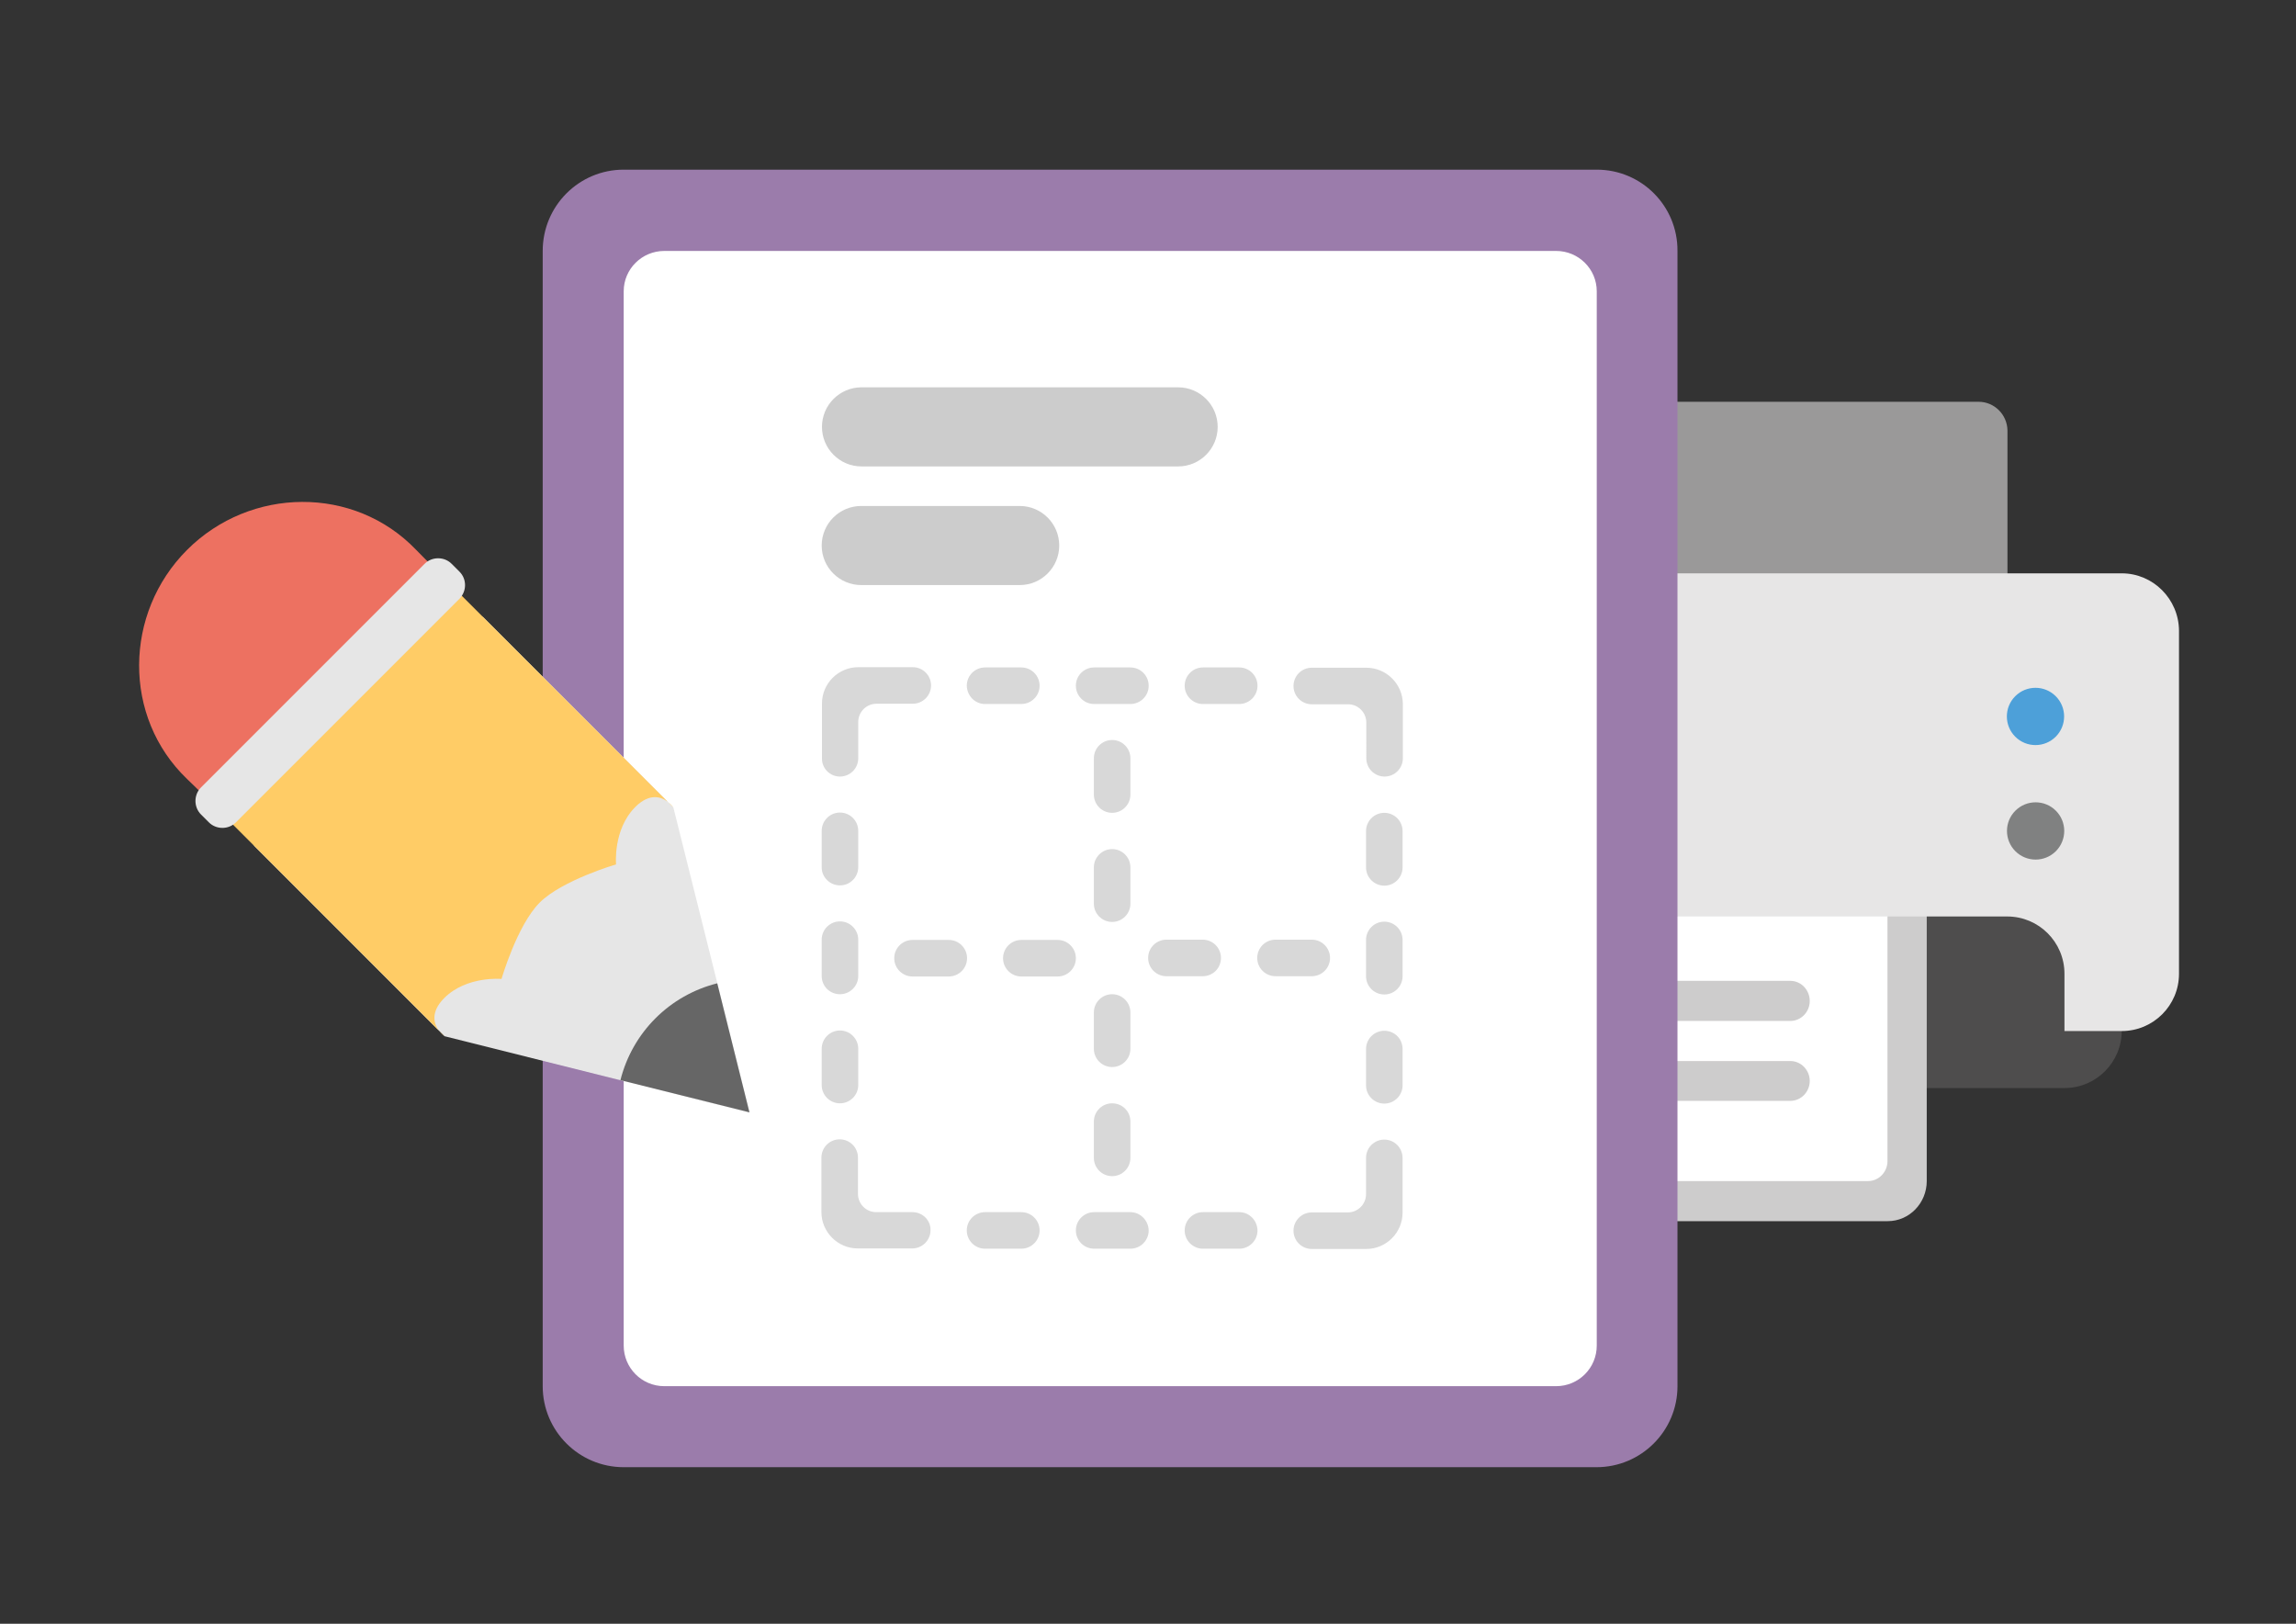 <?xml version="1.0" encoding="UTF-8"?> <!-- Generator: Adobe Illustrator 23.0.2, SVG Export Plug-In . SVG Version: 6.00 Build 0) --> <svg xmlns="http://www.w3.org/2000/svg" xmlns:xlink="http://www.w3.org/1999/xlink" version="1.1" id="Laag_1" x="0px" y="0px" viewBox="0 0 841.9 595.3" style="enable-background:new 0 0 841.9 595.3;" xml:space="preserve"><rect x="0" y="0" width="841.9" height="595.3" fill="#333333" stroke="none"/> <style type="text/css"> .st0{fill:#4E4D4D;} .st1{fill:#9A9999;} .st2{fill:#CDCCCC;} .st3{fill:#FFFFFF;} .st4{fill-rule:evenodd;clip-rule:evenodd;fill:#E7E6E6;} .st5{fill:#808181;} .st6{fill:#4DA0D9;} .st7{fill:#9B7CAB;} .st8{fill-rule:evenodd;clip-rule:evenodd;fill:#CCCCCC;} .st9{fill-rule:evenodd;clip-rule:evenodd;fill:#D8D8D8;} .st10{fill:#E6E6E6;} .st11{fill:#666666;} .st12{fill-rule:evenodd;clip-rule:evenodd;fill:#FFCC66;} .st13{fill:#ED7161;} </style> <g> <g> <g id="Paper_Tray_1_"> <g> <path class="st0" d="M757,325.5H505.4c-11.6,0-21,9.4-21,21v31.4c0,11.6,9.4,21,21,21H757c11.6,0,21-9.4,21-21v-31.4 C778,334.9,768.6,325.5,757,325.5z"></path> </g> </g> <g id="Paper_Tray_2_"> <g> <path class="st1" d="M725.5,147.3H536.9c-5.8,0-10.5,4.7-10.5,10.5V315c0,5.8,4.7,10.5,10.5,10.5h188.7 c5.8,0,10.5-4.7,10.5-10.5V157.8C736,152,731.3,147.3,725.5,147.3z"></path> </g> </g> <g> <g id="File_2_"> <g> <path class="st2" d="M549.3,212.7V433c0,8.1,6.4,14.7,14.3,14.7h128.6c7.9,0,14.3-6.6,14.3-14.7V212.7H549.3z"></path> </g> </g> <g id="Container_2_"> <g> <path class="st3" d="M563.6,227.4v198.3c0,4.1,3.2,7.3,7.1,7.3H685c3.9,0,7.1-3.3,7.1-7.3V227.4H563.6z"></path> </g> </g> <g id="Text_2_"> <g> <path class="st2" d="M656.5,389h-57.2c-3.9,0-7.1,3.3-7.1,7.3c0,4.1,3.2,7.3,7.1,7.3h57.2c3.9,0,7.1-3.3,7.1-7.3 C663.6,392.3,660.4,389,656.5,389z M613.6,374.3h42.9c3.9,0,7.1-3.3,7.1-7.3c0-4.1-3.2-7.4-7.1-7.4h-42.9 c-3.9,0-7.1,3.3-7.1,7.4C606.4,371,609.6,374.3,613.6,374.3z"></path> </g> </g> </g> <g id="Body_31_"> <g> <path class="st4" d="M778,210.2H484.4c-11.6,0-21,9.4-21,21V357c0,11.6,9.4,21,21,21h21v-21c0-11.6,9.4-21,21-21H736 c11.6,0,21,9.4,21,21v21h21c11.6,0,21-9.4,21-21V231.2C798.9,219.6,789.5,210.2,778,210.2z"></path> </g> </g> <g id="Grey_Led_3_"> <g> <ellipse transform="matrix(0.707 -0.707 0.707 0.707 3.292 617.066)" class="st5" cx="746.5" cy="304.6" rx="10.5" ry="10.5"></ellipse> </g> </g> <g id="Blue_Led"> <g> <ellipse transform="matrix(0.707 -0.707 0.707 0.707 32.942 604.782)" class="st6" cx="746.5" cy="262.6" rx="10.5" ry="10.5"></ellipse> </g> </g> </g> <g> <g> <g id="Notebook"> <g> <path class="st7" d="M585.5,62.2H228.7C212.3,62.2,199,75.5,199,92v416.2c0,16.4,13.3,29.7,29.7,29.7h356.7 c16.4,0,29.7-13.3,29.7-29.7V92C615.2,75.5,601.9,62.2,585.5,62.2z"></path> </g> </g> <g id="Container_1_"> <g> <path class="st3" d="M570.6,92h-327c-8.2,0-14.9,6.6-14.9,14.8v386.5c0,8.2,6.6,14.9,14.9,14.9h327c8.2,0,14.9-6.6,14.9-14.9 V106.8C585.5,98.6,578.8,92,570.6,92z"></path> </g> </g> </g> <g id="Text_10_"> <g> <path class="st8" d="M432,142H315.9c-8,0-14.5,6.5-14.5,14.5c0,8,6.5,14.5,14.5,14.5H432c8,0,14.5-6.5,14.5-14.5 C446.5,148.5,440,142,432,142z M373.9,185.5h-58.1c-8,0-14.5,6.5-14.5,14.5c0,8,6.5,14.5,14.5,14.5h58.1c8,0,14.5-6.5,14.5-14.5 C388.4,192,381.9,185.5,373.9,185.5z"></path> </g> </g> <g id="Grid_2_"> <g> <path class="st9" d="M454.4,444.4h-13.3c-3.7,0-6.7,3-6.7,6.7c0,3.7,3,6.7,6.7,6.7h13.3c3.7,0,6.7-3,6.7-6.7 C461,447.4,458.1,444.4,454.4,444.4z M414.5,444.4h-13.3c-3.7,0-6.7,3-6.7,6.7c0,3.7,3,6.7,6.7,6.7h13.3c3.7,0,6.7-3,6.7-6.7 C421.1,447.4,418.1,444.4,414.5,444.4z M374.5,444.4h-13.3c-3.7,0-6.7,3-6.7,6.7c0,3.7,3,6.7,6.7,6.7h13.3c3.7,0,6.7-3,6.7-6.7 C381.2,447.4,378.2,444.4,374.5,444.4z M441.1,258.1h13.3c3.7,0,6.7-3,6.7-6.7c0-3.7-3-6.7-6.7-6.7h-13.3c-3.7,0-6.7,3-6.7,6.7 C434.4,255.1,437.4,258.1,441.1,258.1z M401.2,258.1h13.3c3.7,0,6.7-3,6.7-6.7c0-3.7-3-6.7-6.7-6.7h-13.3c-3.7,0-6.7,3-6.7,6.7 C394.5,255.1,397.5,258.1,401.2,258.1z M361.2,258.1h13.3c3.7,0,6.7-3,6.7-6.7c0-3.7-3-6.7-6.7-6.7h-13.3c-3.7,0-6.7,3-6.7,6.7 C354.6,255.1,357.5,258.1,361.2,258.1z M308,404.5c3.7,0,6.7-3,6.7-6.7v-13.3c0-3.7-3-6.7-6.7-6.7c-3.7,0-6.7,3-6.7,6.7v13.3 C301.3,401.5,304.3,404.5,308,404.5z M308,364.5c3.7,0,6.7-3,6.7-6.7v-13.3c0-3.7-3-6.7-6.7-6.7c-3.7,0-6.7,3-6.7,6.7v13.3 C301.3,361.6,304.3,364.5,308,364.5z M308,324.6c3.7,0,6.7-3,6.7-6.7v-13.3c0-3.7-3-6.7-6.7-6.7c-3.7,0-6.7,3-6.7,6.7V318 C301.3,321.6,304.3,324.6,308,324.6z M507.6,377.9c-3.7,0-6.7,3-6.7,6.7v13.3c0,3.7,3,6.7,6.7,6.7c3.7,0,6.7-3,6.7-6.7v-13.3 C514.3,380.8,511.3,377.9,507.6,377.9z M507.6,337.9c-3.7,0-6.7,3-6.7,6.7v13.3c0,3.7,3,6.7,6.7,6.7c3.7,0,6.7-3,6.7-6.7v-13.3 C514.3,340.9,511.3,337.9,507.6,337.9z M507.6,298c-3.7,0-6.7,3-6.7,6.7V318c0,3.7,3,6.7,6.7,6.7c3.7,0,6.7-3,6.7-6.7v-13.3 C514.3,301,511.3,298,507.6,298z M334.6,444.4c0.1,0-13.3,0-13.3,0c-3.7,0-6.7-3-6.7-6.7v-13.3c0-3.7-3-6.7-6.7-6.7 c-3.7,0-6.7,3-6.7,6.7v20c0,7.3,6,13.3,13.3,13.3h20c3.7,0,6.7-3,6.7-6.7C341.3,447.4,338.3,444.4,334.6,444.4z M501,244.8 l-20,0c-3.7,0-6.7,3-6.7,6.7c0,3.7,3,6.7,6.7,6.7c-0.1,0,13.3,0,13.3,0c3.7,0,6.7,3,6.7,6.7V278c0,3.7,3,6.7,6.7,6.7 c3.7,0,6.7-3,6.7-6.7v-20C514.3,250.7,508.3,244.8,501,244.8z M308,284.7c3.7,0,6.7-3,6.7-6.7c0,0.1,0-13.3,0-13.3 c0-3.7,3-6.7,6.7-6.7h13.3c3.7,0,6.7-3,6.7-6.7c0-3.7-3-6.7-6.7-6.7h-20c-7.3,0-13.3,6-13.3,13.3v20 C301.3,281.7,304.3,284.7,308,284.7z M507.6,417.8c-3.7,0-6.7,3-6.7,6.7c0-0.1,0,13.3,0,13.3c0,3.7-3,6.7-6.7,6.7H481 c-3.7,0-6.7,3-6.7,6.7c0,3.7,3,6.7,6.7,6.7h20c7.3,0,13.3-6,13.3-13.3v-20C514.3,420.8,511.3,417.8,507.6,417.8z M407.8,404.5 c-3.7,0-6.7,3-6.7,6.7v13.3c0,3.7,3,6.7,6.7,6.7c3.7,0,6.7-3,6.7-6.7v-13.3C414.5,407.4,411.5,404.5,407.8,404.5z M414.5,371.2 c0-3.7-3-6.7-6.7-6.7c-3.7,0-6.7,3-6.7,6.7v13.3c0,3.7,3,6.7,6.7,6.7c3.7,0,6.7-3,6.7-6.7V371.2z M414.5,318 c0-3.7-3-6.7-6.7-6.7c-3.7,0-6.7,3-6.7,6.7v13.3c0,3.7,3,6.7,6.7,6.7c3.7,0,6.7-3,6.7-6.7V318z M414.5,278c0-3.7-3-6.7-6.7-6.7 c-3.7,0-6.7,3-6.7,6.7v13.3c0,3.7,3,6.7,6.7,6.7c3.7,0,6.7-3,6.7-6.7V278z M347.9,344.6h-13.3c-3.7,0-6.7,3-6.7,6.7 c0,3.7,3,6.7,6.7,6.7h13.3c3.7,0,6.7-3,6.7-6.7C354.6,347.6,351.6,344.6,347.9,344.6z M387.8,344.6h-13.3c-3.7,0-6.7,3-6.7,6.7 c0,3.7,3,6.7,6.7,6.7h13.3c3.7,0,6.7-3,6.7-6.7C394.5,347.6,391.5,344.6,387.8,344.6z M447.7,351.2c0-3.7-3-6.7-6.7-6.7h-13.3 c-3.7,0-6.7,3-6.7,6.7c0,3.7,3,6.7,6.7,6.7h13.3C444.8,357.9,447.7,354.9,447.7,351.2z M487.7,351.2c0-3.7-3-6.7-6.7-6.7h-13.3 c-3.7,0-6.7,3-6.7,6.7c0,3.7,3,6.7,6.7,6.7H481C484.7,357.9,487.7,354.9,487.7,351.2z"></path> </g> </g> </g> <g> <g id="Wood"> <g> <polygon class="st10" points="246.9,296 177,226.1 93.1,310 163,379.9 274.9,407.9 "></polygon> </g> </g> <g id="Lead"> <g> <path class="st11" d="M263,360.5c-17.5,4.4-31.1,18-35.5,35.5l47.3,11.8L263,360.5z"></path> </g> </g> <g id="Body_1_"> <g> <path class="st12" d="M163,379.9l-1.9-1.9C162,379.2,163,379.9,163,379.9z M245,294.1l1.9,1.9C246.9,296,246.2,295,245,294.1z M142.1,233.1L100.1,275l-21,21l81.9,81.9c-1.8-2.3-3.4-6.7,1.9-12c8.2-8.2,21-7,21-7s5.7-19.7,14-28c8.2-8.2,28-14,28-14 s-1.2-12.7,7-21c5.4-5.4,9.7-3.7,12-1.9L163,212.1L142.1,233.1z"></path> </g> </g> <g id="Ellipse_1"> <g> <path class="st13" d="M152.6,201.6c-22.7-23.7-60.8-23.2-84,0c-23.2,23.2-23.7,61.3,0,84C72.2,289,79.1,296,79.1,296l83.9-83.9 C163,212.1,156,205.1,152.6,201.6z"></path> </g> </g> <g id="Ferrule"> <g> <path class="st10" d="M168.5,209.6l-2.9-2.9c-2.7-2.7-7.2-2.7-9.9,0l-82,82c-2.7,2.7-2.7,7.2,0,9.9l2.9,2.9 c2.7,2.7,7.2,2.7,9.9,0l82-82C171.2,216.7,171.2,212.3,168.5,209.6z"></path> </g> </g> </g> </g> </svg> 